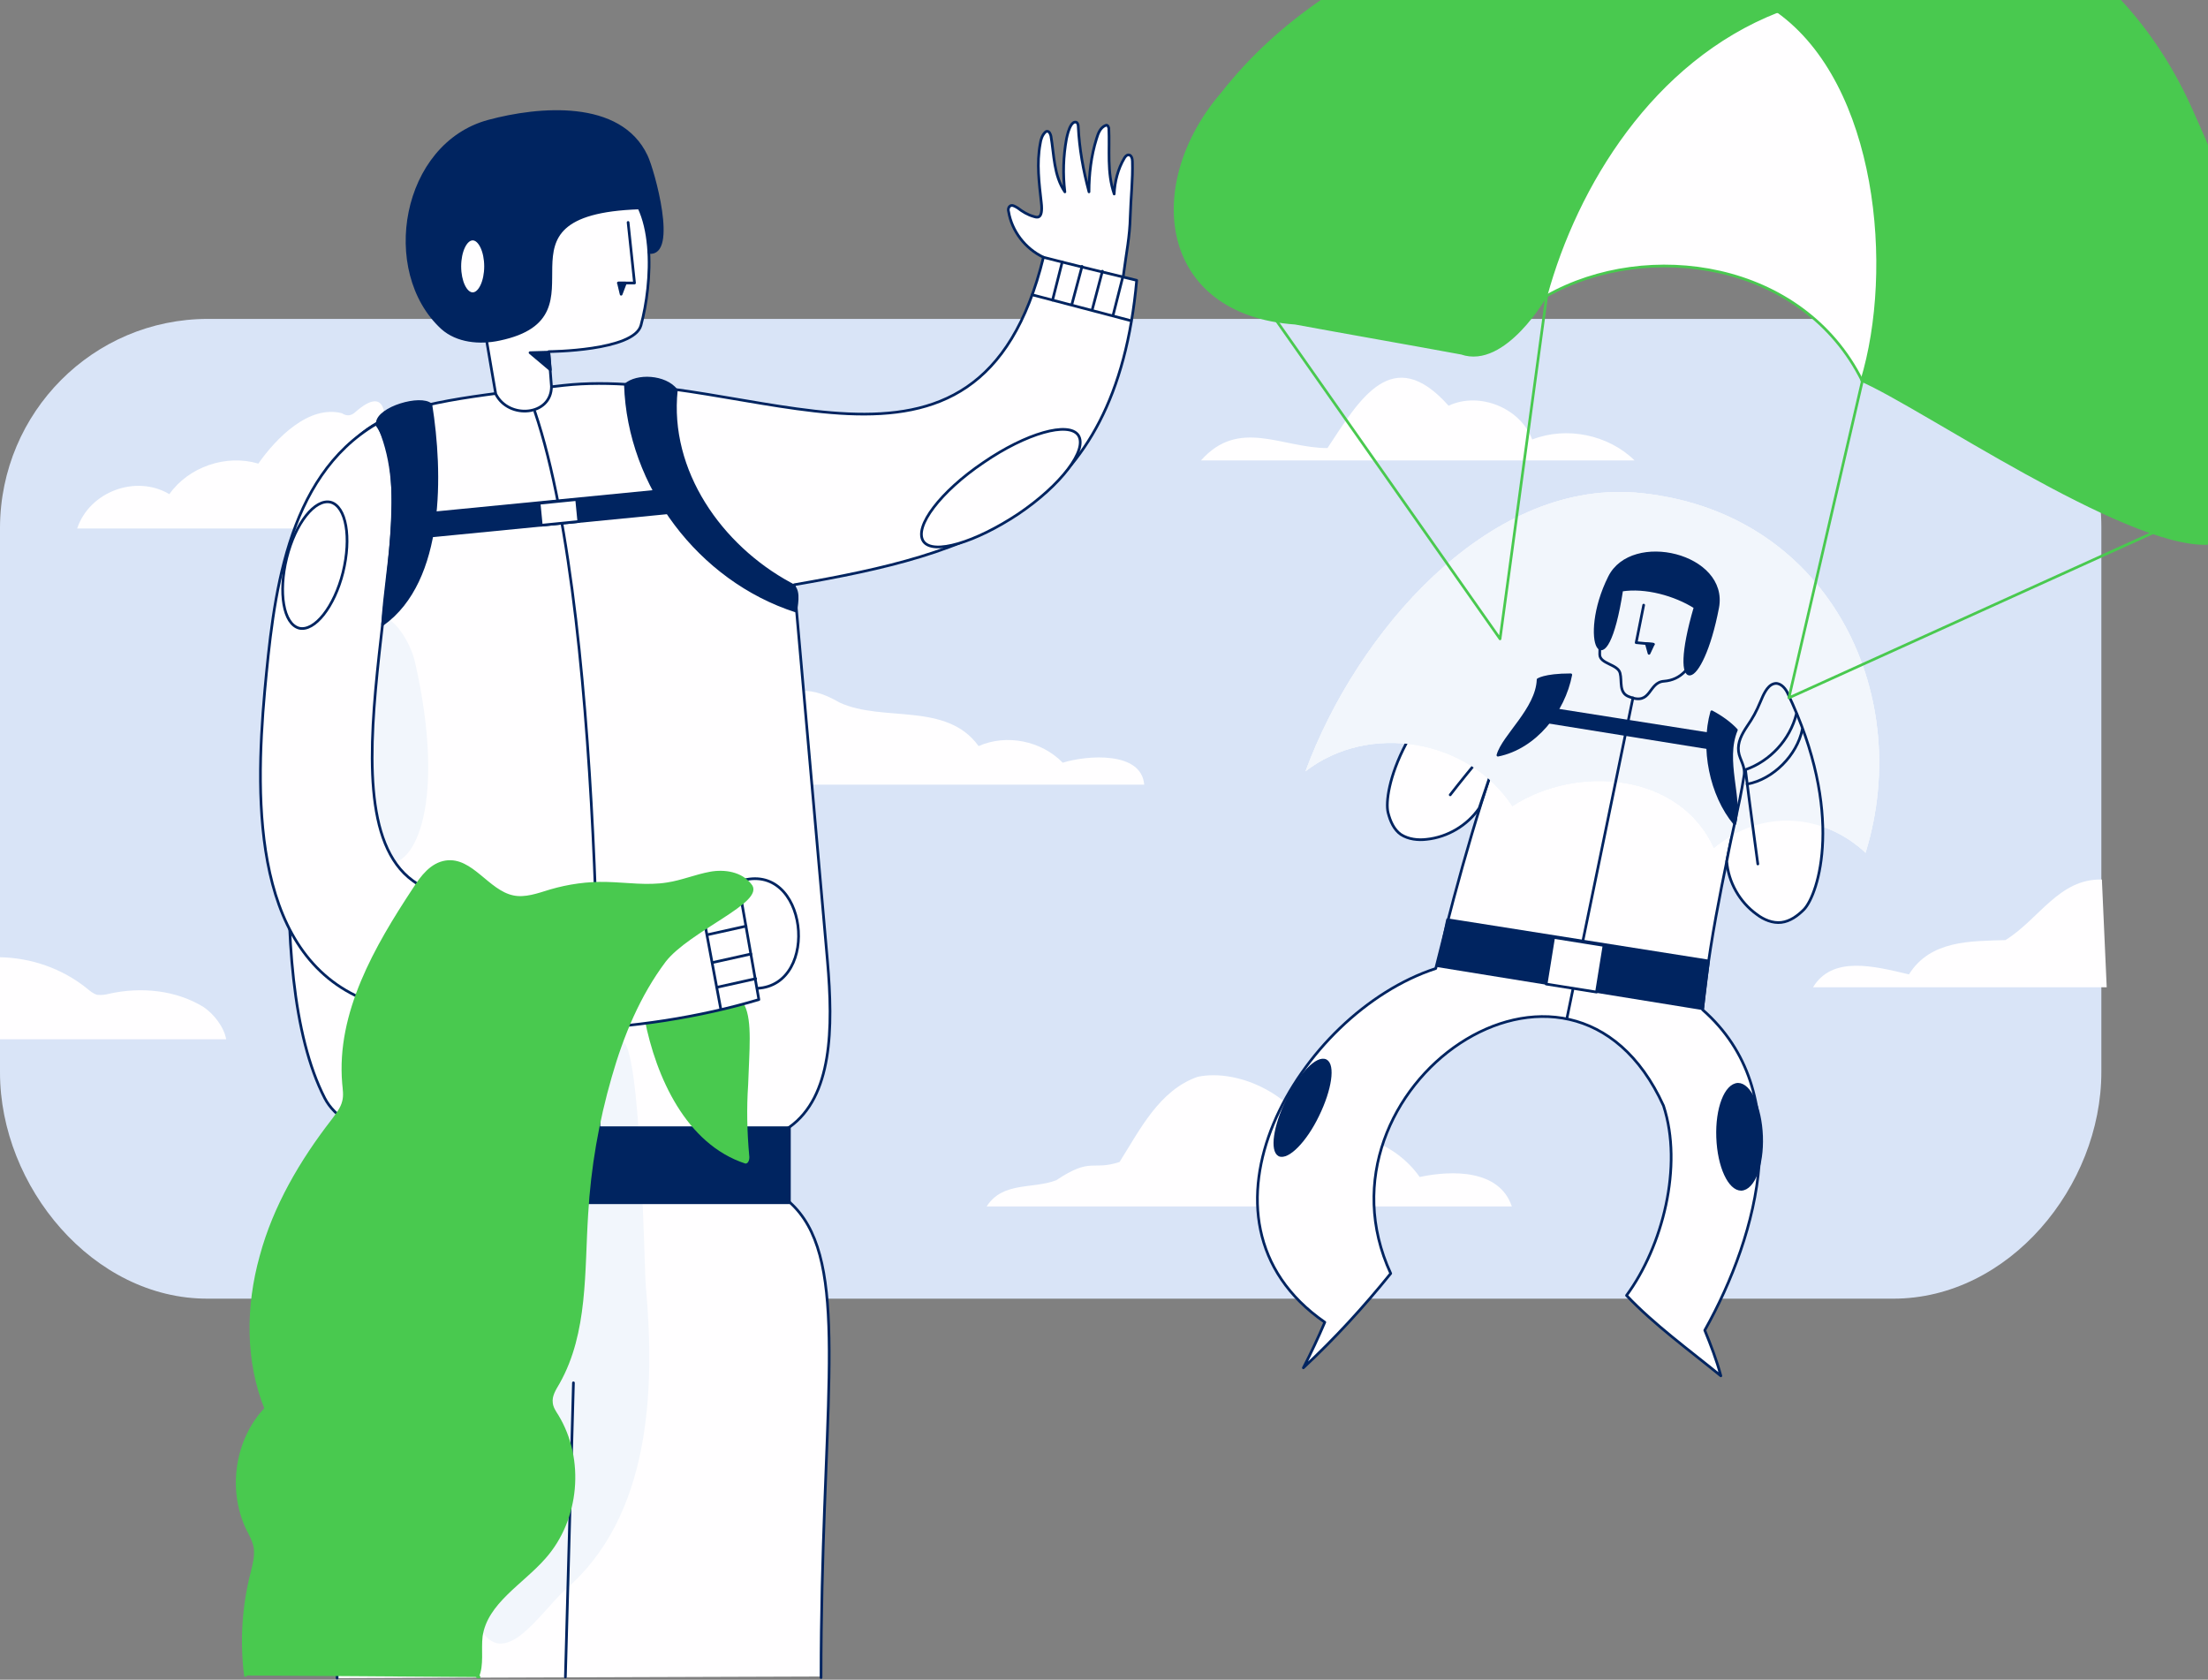 <?xml version="1.0" encoding="utf-8"?>
<!-- Generator: Adobe Illustrator 27.3.1, SVG Export Plug-In . SVG Version: 6.00 Build 0)  -->
<svg version="1.1" id="Layer_1" xmlns="http://www.w3.org/2000/svg" xmlns:xlink="http://www.w3.org/1999/xlink" x="0px" y="0px"
	 viewBox="0 0 412 313.4" style="enable-background:new 0 0 412 313.4;" xml:space="preserve">
<rect x="0" y="0" width="412" height="313.4" fill="#808080" stroke="none"/>
<style type="text/css">
	.st0{fill:#D9E4F7;}
	.st1{fill:#FFFEFF;}
	.st2{fill-rule:evenodd;clip-rule:evenodd;fill:#FFFEFF;}
	.st3{fill:none;stroke:#002460;stroke-width:0.5;stroke-linecap:round;stroke-linejoin:round;}
	.st4{fill:#FFFEFF;stroke:#002460;stroke-width:0.5;stroke-linecap:round;stroke-linejoin:round;}
	.st5{fill:#F2F6FC;}
	.st6{fill:#002460;stroke:#002460;stroke-width:0.5;stroke-linecap:round;stroke-linejoin:round;}
	.st7{fill:#49C94F;}
	.st8{fill:none;stroke:#49C94F;stroke-width:0.5;stroke-linecap:round;stroke-linejoin:round;}
	.st9{fill:#F2F6FC;stroke:#002460;stroke-width:0.5;stroke-linecap:round;stroke-linejoin:round;}
	.st10{fill:#49C94F;stroke:#49C94F;stroke-width:0.5;stroke-linecap:round;stroke-linejoin:round;}
</style>
<path class="st0" d="M38.8,59.5h314.5c21.4,0,38.8,17.3,38.8,38.8v101.7c0,21.4-17.3,42.3-38.8,42.3H38.8
	C17.4,242.4,0,221.4,0,200.1V98.4C0.1,76.9,17.4,59.5,38.8,59.5z"/>
<path class="st1" d="M65,98.6H14.4c2.3-6.9,11-10.1,17.2-6.4c3.6-5.1,10.6-7.5,16.6-5.7c3.3-4.7,9.4-11,15.6-9.4
	c0.9,0.6,1.8,0.5,2.6-0.3C77.8,66.9,68.2,98.4,65,98.6z"/>
<path class="st2" d="M0,193.9v-15.3c5.8,0.1,11.6,2.1,16.2,5.8c0.6,0.5,1.2,1,1.9,1.2c0.8,0.1,1.6,0,2.3-0.2
	c5.9-1.3,12.4-0.7,17.6,2.5c1.9,1.3,3.8,3.7,4.2,6H0z"/>
<path class="st1" d="M143.3,146.4h70.2c-0.5-6.3-10.7-5.5-15.2-4.1c-4-4.1-10.5-5.4-15.7-3.1c-6-8.3-17.8-4.4-25.9-8.1
	C143.5,123.4,143.1,137.9,143.3,146.4z"/>
<path class="st1" d="M224.1,85.9H305c-4.9-4.8-12.7-6.4-19.1-3.9c-2.2-5.9-9.9-9-15.6-6.3c-10.5-11.8-16.6-1.2-22.6,7.9
	C239.2,83.6,231.2,77.9,224.1,85.9z"/>
<path class="st1" d="M184.1,225.1h98c-2.3-6.9-11.1-6.8-17.2-5.5c-4.4-6.3-12.9-9.5-20.3-7.5c-2.8-7.5-13.3-12.8-21.1-11.2
	c-7.2,2.5-10.8,9.9-14.6,15.9c-5.2,1.7-5.2-1-11.8,3.4C192.7,221.9,187.1,220.4,184.1,225.1z"/>
<path class="st1" d="M393.1,184.2h-54.8c3.6-5.9,11.2-4,17.9-2.4c4-6.4,11.5-6.2,18-6.4c6.3-3.9,10-11.5,18-11.3L393.1,184.2z"/>
<path class="st1" d="M194.7,48c-3.4-1.6-5.9-4.9-6.5-8.5c-0.1-0.3-0.1-0.7,0.2-1c0.4-0.4,1,0,1.5,0.3c0.9,0.7,1.9,1.3,3,1.6
	c0.4,0.1,1.8,0.8,1.4-2.6c-0.4-3.6-0.9-7.3-0.2-11c0.1-0.8,0.4-1.6,0.9-2.1c0.1-0.1,0.2-0.2,0.4-0.2c0.4,0,0.6,0.5,0.7,0.9
	c0.6,3.5,0.5,7.3,2.6,10.4c-0.4-3.3-0.3-6.6,0.3-9.9c0.2-0.9,0.4-1.8,0.9-2.6c0.2-0.3,0.5-0.6,0.9-0.5c0.3,0.1,0.4,0.5,0.4,0.9
	c0.2,4,0.9,8,2,12.1c0-3.3,0.4-6.7,1.4-9.9c0.3-1,0.7-2.1,1.7-2.5c0.1,0,0.2-0.1,0.3,0c0.2,0.1,0.2,0.3,0.3,0.5
	c0.2,4.1-0.4,8.2,1,12.3c0.1-2.3,0.7-4.7,1.9-6.7c0.2-0.3,0.4-0.6,0.8-0.6c0.5,0,0.7,0.7,0.7,1.2c0.1,3.4-0.3,6.8-0.4,10.3
	c-0.1,3.9-0.7,6.5-1.3,11.1"/>
<path class="st3" d="M194.7,48c-3.4-1.6-5.9-4.9-6.5-8.5c-0.1-0.3-0.1-0.7,0.2-1c0.4-0.4,1,0,1.5,0.3c0.9,0.7,1.9,1.3,3,1.6
	c0.4,0.1,1.8,0.8,1.4-2.6c-0.4-3.6-0.9-7.3-0.2-11c0.1-0.8,0.4-1.6,0.9-2.1c0.1-0.1,0.2-0.2,0.4-0.2c0.4,0,0.6,0.5,0.7,0.9
	c0.6,3.5,0.5,7.3,2.6,10.4c-0.4-3.3-0.3-6.6,0.3-9.9c0.2-0.9,0.4-1.8,0.9-2.6c0.2-0.3,0.5-0.6,0.9-0.5c0.3,0.1,0.4,0.5,0.4,0.9
	c0.2,4,0.9,8,2,12.1c0-3.3,0.4-6.7,1.4-9.9c0.3-1,0.7-2.1,1.7-2.5c0.1,0,0.2-0.1,0.3,0c0.2,0.1,0.2,0.3,0.3,0.5
	c0.2,4.1-0.4,8.2,1,12.3c0.1-2.3,0.7-4.7,1.9-6.7c0.2-0.3,0.4-0.6,0.8-0.6c0.5,0,0.7,0.7,0.7,1.2c0.1,3.4-0.3,6.8-0.4,10.3
	c-0.1,3.9-0.7,6.5-1.3,11.1"/>
<path class="st1" d="M62.9,313.1c0.5-22.8-7.9-71.6,4.6-89.1c105.8-14.7,85.7-5.9,85.7,89v-0.2"/>
<path class="st3" d="M62.9,313.1c0.5-22.8-7.9-71.6,4.6-89.1c105.8-14.7,85.7-5.9,85.7,89v-0.2"/>
<path class="st4" d="M105.2,71.9c-35,4-43,5-46.1,30.2c-3.4,27-10.6,79.3,1.5,102.8c7.3,14.1,51.3,9.6,72,7.8
	c5.6-0.3,11.4,0,14.7-2.4c8-5.7,8.2-18.4,7.1-31l-6.2-70.2c33.5-5.8,60-13.5,63.9-56.8c-5.8-1.4-11.6-2.8-17.4-4.3
	C182.5,97.8,139.6,68.1,105.2,71.9z"/>
<path class="st5" d="M98.7,247.9c2.5-5.7-1-22.7,4-26.5c1.6-1.2,11.4-27.4,13.4-27.1c3.5,0.5,4.1,42.1,4.4,45.6
	c1.8,19.7,0.8,43-14.9,56.6c-4.9,4.3-12.3,17-16.9,5.4C82.5,284.3,93.3,264.2,98.7,247.9z"/>
<path class="st6" d="M147.3,210.4H66.8v14h80.5V210.4z"/>
<path class="st7" d="M120.3,190.2c2.1,10.7,7.7,23.3,18.8,26.9c0.6,0,0.8-0.9,0.7-1.5c-0.4-4.4-0.5-8.8-0.2-13.2
	c0.4-12.7,2.4-21.8-13.6-14.9C124.4,188.4,120.8,188.2,120.3,190.2z"/>
<path class="st5" d="M67,116.2c-12.1,58.2,22,58.8,10.5,7.6C76.6,119.4,71.9,111.4,67,116.2z"/>
<path class="st4" d="M70.2,79.1c-17,10-19.2,32.7-20.8,49.8c-1.9,21.1-2.2,50.2,19.9,58.1c21.5,7.7,50.5,6,72.3-0.5l-3.7-21
	c-20.1,3.9-44.9,10.3-60.9-1.2C58.6,150.9,81,93.4,70.2,79.1z"/>
<path class="st6" d="M70.4,78.9c0.2-2.8,8.1-5.1,10-3.4c2,12.6,2.5,32.8-9,41C72,105.1,76,90.9,70.4,78.9z"/>
<path class="st6" d="M116.7,71.8c0.6,18.9,13.8,36.4,31.8,42.2c0.2-1.7,0.8-4.3-1.1-5.1c-12.9-7-22.8-21-21.2-36.1
	C124.1,70.1,118.8,69.9,116.7,71.8z"/>
<path class="st4" d="M64,106.8c1.6-6.5,0.6-12.3-2.3-13.1c-2.9-0.7-6.6,3.9-8.2,10.4c-1.6,6.5-0.6,12.3,2.3,13.1
	C58.7,117.9,62.4,113.2,64,106.8z"/>
<path class="st3" d="M99.8,76.8c13.7,40.4,11.9,138.5,11.9,138.5"/>
<path class="st3" d="M138.1,164.4c12.6-4,15.1,19.4,3.2,20"/>
<path class="st4" d="M190,95.9c8-5.4,13-12,11.2-14.7c-1.8-2.6-9.7-0.4-17.7,5.1c-8,5.4-13,12-11.2,14.7
	C174.1,103.6,182,101.2,190,95.9z"/>
<path class="st6" d="M128,91.1l-49,4.8l0.4,4.2l49-4.8L128,91.1z"/>
<path class="st4" d="M107.6,93.2l-7,0.7l0.4,4.1l7-0.7L107.6,93.2z"/>
<path class="st3" d="M130.5,166.9l4,21.4"/>
<path class="st3" d="M132,174.4l7.2-1.6"/>
<path class="st3" d="M196.4,56l1.8-7.1"/>
<path class="st3" d="M200,56.8l1.9-7.1"/>
<path class="st3" d="M203.8,57.8l1.9-7.2"/>
<path class="st3" d="M207.7,58.8l1.8-7.1"/>
<path class="st3" d="M210.9,59.8L192.6,55"/>
<path class="st3" d="M132.9,179.6l7.2-1.6"/>
<path class="st4" d="M90.5,61.8c0.7,4.2,2,11.7,2,11.7c2.4,4.8,10.4,4.1,10.4-1.4c-0.2-2.2-0.3-4.3-0.5-6.5c0,0,15.9-0.1,17.2-4.9
	c2.1-7.7,3.2-22.7-4.8-26.8c-13.6-5.6-24.3,9.2-25.7,21.4C88.7,57.5,88.6,60.5,90.5,61.8z"/>
<path class="st3" d="M133.8,184.2l7.2-1.6"/>
<path class="st6" d="M119.3,38.8c-30.2,1-5.1,20.1-26.1,24.5c-3.7,0.8-7.9,0.4-10.7-2.1C71,50.6,75.1,26.9,91.2,22.6
	c9.3-2.5,24.5-3.9,29.4,6.5c1.3,2.7,5.7,18.6,0.5,18C121.1,47.1,121.1,40,119.3,38.8z"/>
<path class="st4" d="M88.2,54.8c1.3,0,2.4-2.3,2.4-5.1s-1.1-5.1-2.4-5.1s-2.4,2.3-2.4,5.1C85.8,52.5,86.9,54.8,88.2,54.8z"/>
<path class="st1" d="M117.2,41.5l1.2,11.3h-3"/>
<path class="st3" d="M117.2,41.5l1.2,11.3h-3"/>
<path class="st6" d="M115.4,52.8h1.3l-0.8,2.1L115.4,52.8z"/>
<path class="st6" d="M98.9,65.8l3.5-0.1l0.3,3.3L98.9,65.8z"/>
<path class="st3" d="M107,258l-1.5,54.9"/>
<path class="st7" d="M89.4,312.9h-0.3c1-2.3,0.4-5,0.7-7.6c0.9-6.3,7.6-9.9,11.8-14.7c6.3-7.1,7.3-18.3,2.4-26.4
	c-0.5-0.8-1-1.5-1.1-2.4c-0.2-1.4,0.6-2.6,1.3-3.8c5.3-9.4,4.6-20.8,5.3-31.5c0.5-8.7,2-17.3,4.4-25.6c2.2-7.7,5.3-15.2,10.1-21.6
	c4.5-5.8,18.7-11.2,16-14.2c-1.7-2.2-4.8-2.7-7.5-2.2s-5.3,1.6-8,2c-3.7,0.6-7.5,0-11.3-0.1c-3.5-0.1-7.1,0.4-10.5,1.4
	c-2.3,0.7-4.7,1.6-7,1.1c-4.7-1-7.7-7.2-12.5-6.5c-2.7,0.4-4.5,2.8-5.9,5c-7.2,10.9-14.3,23.2-13.2,36.3c0.1,1.1,0.3,2.3,0,3.4
	c-0.3,1.3-1.2,2.4-2,3.5c-5.9,7.6-10.9,16.1-13.4,25.4c-2.6,9.3-2.7,19.5,0.9,28.4c-5.5,5.8-6.9,15-3.5,22.3
	c0.6,1.2,1.3,2.4,1.5,3.7c0.2,1.6-0.2,3.1-0.6,4.7c-1.6,6.2-2,12.8-1.2,19.1"/>
<path class="st8" d="M89.4,312.9h-0.3c1-2.3,0.4-5,0.7-7.6c0.9-6.3,7.6-9.9,11.8-14.7c6.3-7.1,7.3-18.3,2.4-26.4
	c-0.5-0.8-1-1.5-1.1-2.4c-0.2-1.4,0.6-2.6,1.3-3.8c5.3-9.4,4.6-20.8,5.3-31.5c0.5-8.7,2-17.3,4.4-25.6c2.2-7.7,5.3-15.2,10.1-21.6
	c4.5-5.8,18.7-11.2,16-14.2c-1.7-2.2-4.8-2.7-7.5-2.2s-5.3,1.6-8,2c-3.7,0.6-7.5,0-11.3-0.1c-3.5-0.1-7.1,0.4-10.5,1.4
	c-2.3,0.7-4.7,1.6-7,1.1c-4.7-1-7.7-7.2-12.5-6.5c-2.7,0.4-4.5,2.8-5.9,5c-7.2,10.9-14.3,23.2-13.2,36.3c0.1,1.1,0.3,2.3,0,3.4
	c-0.3,1.3-1.2,2.4-2,3.5c-5.9,7.6-10.9,16.1-13.4,25.4c-2.6,9.3-2.7,19.5,0.9,28.4c-5.5,5.8-6.9,15-3.5,22.3
	c0.6,1.2,1.3,2.4,1.5,3.7c0.2,1.6-0.2,3.1-0.6,4.7c-1.6,6.2-2,12.8-1.2,19.1"/>
<path class="st1" d="M317.7,188.4c1.5-15.5,5.2-30.6,8.3-45.8c1.1-5.8-4-10.7-20.1-14.2c-8.8-1.9-20.1-5.3-23.2,3.1
	c-6.4,17.3-10.2,30.7-14.8,49.2c-25.5,8.3-48.3,46.9-20.7,66c-1.2,2.8-2.5,5.6-4,8.5c5.9-5.5,11.3-11.4,16.3-17.6
	c-16-34.6,33.5-69.5,50.9-31.3c3.7,11.3-0.2,26.3-6.9,35.4c5.1,5.4,11.7,10.2,17.6,15c-0.8-3-1.9-5.8-3-8.5
	C328.2,230.2,335.2,203.7,317.7,188.4z"/>
<g>
	<path class="st5" d="M243.6,143.9c11.9-9.2,30.4-6,38.6,6.5c12-7.8,31.2-6.3,37.6,7.8c9.1-7.5,20.6-6.3,28.3,0.9
		c9.3-30.1-7.3-64.2-43-67.2C277.4,89.8,253.1,118.1,243.6,143.9z"/>
</g>
<path class="st3" d="M317.7,188.4c1.5-15.5,5.2-30.6,8.3-45.8c1.1-5.8-4-10.7-20.1-14.2c-8.8-1.9-20.1-5.3-23.2,3.1
	c-6.4,17.3-10.2,30.7-14.8,49.2c-25.5,8.3-48.3,46.9-20.7,66c-1.2,2.8-2.5,5.6-4,8.5c5.9-5.5,11.3-11.4,16.3-17.6
	c-16-34.6,33.5-69.5,50.9-31.3c3.7,11.3-0.2,26.3-6.9,35.4c5.1,5.4,11.7,10.2,17.6,15c-0.8-3-1.9-5.8-3-8.5
	C328.2,230.2,335.2,203.7,317.7,188.4z"/>
<path class="st1" d="M276,150.8c-2.2,3.2-5.9,5.4-9.8,5.8c-1.6,0.2-3.4,0-4.8-0.9c-1.3-0.9-2-2.5-2.4-4.1
	c-0.9-3.7,2.3-19.4,22.8-33.6c0.9-0.6,2.3-1,3-0.2c0.9,0.9,0.6,2.8,0.4,4c-0.3,2-0.3,3.3-0.1,5.2c0.2,1.8,0,3.5-1,4.9
	c-1,1.3-2.3,1.7-2.9,3.5C279.3,140.9,277.8,145.6,276,150.8z"/>
<g>
	<path class="st5" d="M243.6,143.9c11.9-9.2,30.4-6,38.6,6.5c12-7.8,31.2-6.3,37.6,7.8c9.1-7.5,20.6-6.3,28.3,0.9
		c9.3-30.1-7.3-64.2-43-67.2C277.4,89.8,253.1,118.1,243.6,143.9z"/>
</g>
<path class="st3" d="M276,150.8c-2.2,3.2-5.9,5.4-9.8,5.8c-1.6,0.2-3.4,0-4.8-0.9c-1.3-0.9-2-2.5-2.4-4.1
	c-0.9-3.7,2.3-19.4,22.8-33.6c0.9-0.6,2.3-1,3-0.2c0.9,0.9,0.6,2.8,0.4,4c-0.3,2-0.3,3.3-0.1,5.2c0.2,1.8,0,3.5-1,4.9
	c-1,1.3-2.3,1.7-2.9,3.5C279.3,140.9,277.8,145.6,276,150.8z"/>
<path class="st3" d="M282.1,133.9c-3.9,5.2-7.8,9.6-11.5,14.4"/>
<path class="st3" d="M278.2,120.6c-1.4,4.7,0.3,10.3,3.4,14"/>
<path class="st3" d="M275.9,122.4c-1.5,4.7,0.4,10.9,4.2,14.1"/>
<path class="st1" d="M322.2,160.7c0.3,3.9,2.4,7.6,5.6,9.9c1.3,1,3,1.7,4.6,1.5s3-1.2,4.2-2.4c2.7-2.8,7.7-18-3.1-40.5
	c-0.5-1-1.5-2-2.6-1.6c-1.2,0.4-1.9,2.1-2.4,3.3c-0.8,1.9-1.4,3-2.5,4.6c-1,1.5-1.8,3-1.6,4.7c0.2,1.6,1.4,2.8,1,4.7
	C324.5,150.6,323.2,155.2,322.2,160.7z"/>
<g>
	<path class="st5" d="M243.6,143.9c11.9-9.2,30.4-6,38.6,6.5c12-7.8,31.2-6.3,37.6,7.8c9.1-7.5,20.6-6.3,28.3,0.9
		c9.3-30.1-7.3-64.2-43-67.2C277.4,89.8,253.1,118.1,243.6,143.9z"/>
</g>
<path class="st3" d="M322.2,160.7c0.3,3.9,2.4,7.6,5.6,9.9c1.3,1,3,1.7,4.6,1.5s3-1.2,4.2-2.4c2.7-2.8,7.7-18-3.1-40.5
	c-0.5-1-1.5-2-2.6-1.6c-1.2,0.4-1.9,2.1-2.4,3.3c-0.8,1.9-1.4,3-2.5,4.6c-1,1.5-1.8,3-1.6,4.7c0.2,1.6,1.4,2.8,1,4.7
	C324.5,150.6,323.2,155.2,322.2,160.7z"/>
<path class="st3" d="M325.7,143.7c0.8,6.5,1.5,11.5,2.3,17.5"/>
<path class="st3" d="M335.2,133.2c-1.2,4.8-4.9,8.8-9.5,10.4"/>
<path class="st3" d="M336.3,136.1c-1,4.8-5.4,9.3-10.3,10.2"/>
<path class="st9" d="M304,106.9c-4.5,2.9-5.5,10.4-5.5,15.2c0,1.8,3.4,1.8,3.8,3.5c0.4,1.5-0.3,3.7,1.7,4.4c4.2,1.7,3.5-2.7,6.5-2.9
	c6.4-0.5,6.9-9.1,7.2-13.9C317.4,106.6,309.1,105.1,304,106.9z"/>
<path class="st6" d="M302.6,110.1c-3,19.6-8.1,9.2-2.3-2.4c4.2-8.5,22.1-4.2,20.2,5.7c-3,15.7-9.3,17.3-4.2-0.1
	C312.5,110.9,307,109.4,302.6,110.1z"/>
<path class="st3" d="M306.7,112.9l-1.4,7l3.2,0.3"/>
<path class="st6" d="M307.2,120.1l1.3,0.1l-0.8,1.7L307.2,120.1z"/>
<path class="st3" d="M304.7,130.2l-12.3,59.7"/>
<path class="st6" d="M268.3,180.2l1.8-8.6l48.7,7.7l-1.1,8.9L268.3,180.2z"/>
<path class="st6" d="M285,134.1l0.7-2.4l36.8,5.8l-0.2,2.6L285,134.1z"/>
<path class="st4" d="M289.9,174.9l-1.4,8.7l9.4,1.5l1.4-8.7L289.9,174.9z"/>
<path class="st6" d="M293.1,125.9c-1.3,6.8-6.6,13.6-13.6,15c1-3.6,7.3-8.6,7.5-14.1C286.9,126.9,288,125.9,293.1,125.9z"/>
<path class="st6" d="M324,136.2c-2.4,5.7,1,12.8-0.3,17.5c-4.5-5.4-6.2-14.1-4.3-20.9C321.1,133.7,322.8,134.9,324,136.2z"/>
<path class="st6" d="M245.9,208.1c2.4-4.9,3-9.4,1.5-10.2c-1.6-0.8-4.8,2.5-7.2,7.4s-3,9.4-1.5,10.2
	C240.3,216.2,243.6,212.9,245.9,208.1z"/>
<path class="st6" d="M324.9,221.9c2.3-0.1,4-4.5,3.8-9.9s-2.2-9.7-4.4-9.7c-2.3,0.1-4,4.5-3.8,9.9
	C320.7,217.7,322.7,221.9,324.9,221.9z"/>
<path class="st1" d="M225.1,41.5c24.2-11.9,47.8-5.8,63.5,13.7c18.8-10.6,47.8-6.5,58.9,15.9c23.4-6.1,50.1,4,63.5,24.1
	c2.6-11.9-3.1-75.5-72.7-91.7C283.6-9.3,242.3,22.8,225.1,41.5z"/>
<g>
	<path class="st10" d="M411.8,101.4V27.2c-0.9-2.2-1.9-4.3-2.8-6.4c-3.4-7.7-7.9-14.7-13.4-20.6h-149c-6.8,4.7-13.1,10.3-18.5,17.2
		c-14.6,16.9-11.8,41.1,13.6,42.9c10.3,1.9,20.7,3.7,31,5.6c8.1,2.8,15.8-10.8,15.8-10.8c5.6-20.4,19.7-43.8,43.2-53
		c18.9,13.5,22,48.2,15.7,68.9C358.5,75.8,396.2,101.8,411.8,101.4z"/>
</g>
<path class="st8" d="M225.1,41.5c24.2-11.9,47.8-5.8,63.5,13.7c18.8-10.6,47.8-6.5,58.9,15.9c23.4-6.1,50.1,4,63.5,24.1
	c2.6-11.9-3.1-75.5-72.7-91.7C283.6-9.3,242.3,22.8,225.1,41.5z"/>
<path class="st8" d="M225.3,41.5l54.6,77.7l8.7-64"/>
<path class="st8" d="M347.5,71.1l-13.7,59.1l77.2-35"/>
</svg>

